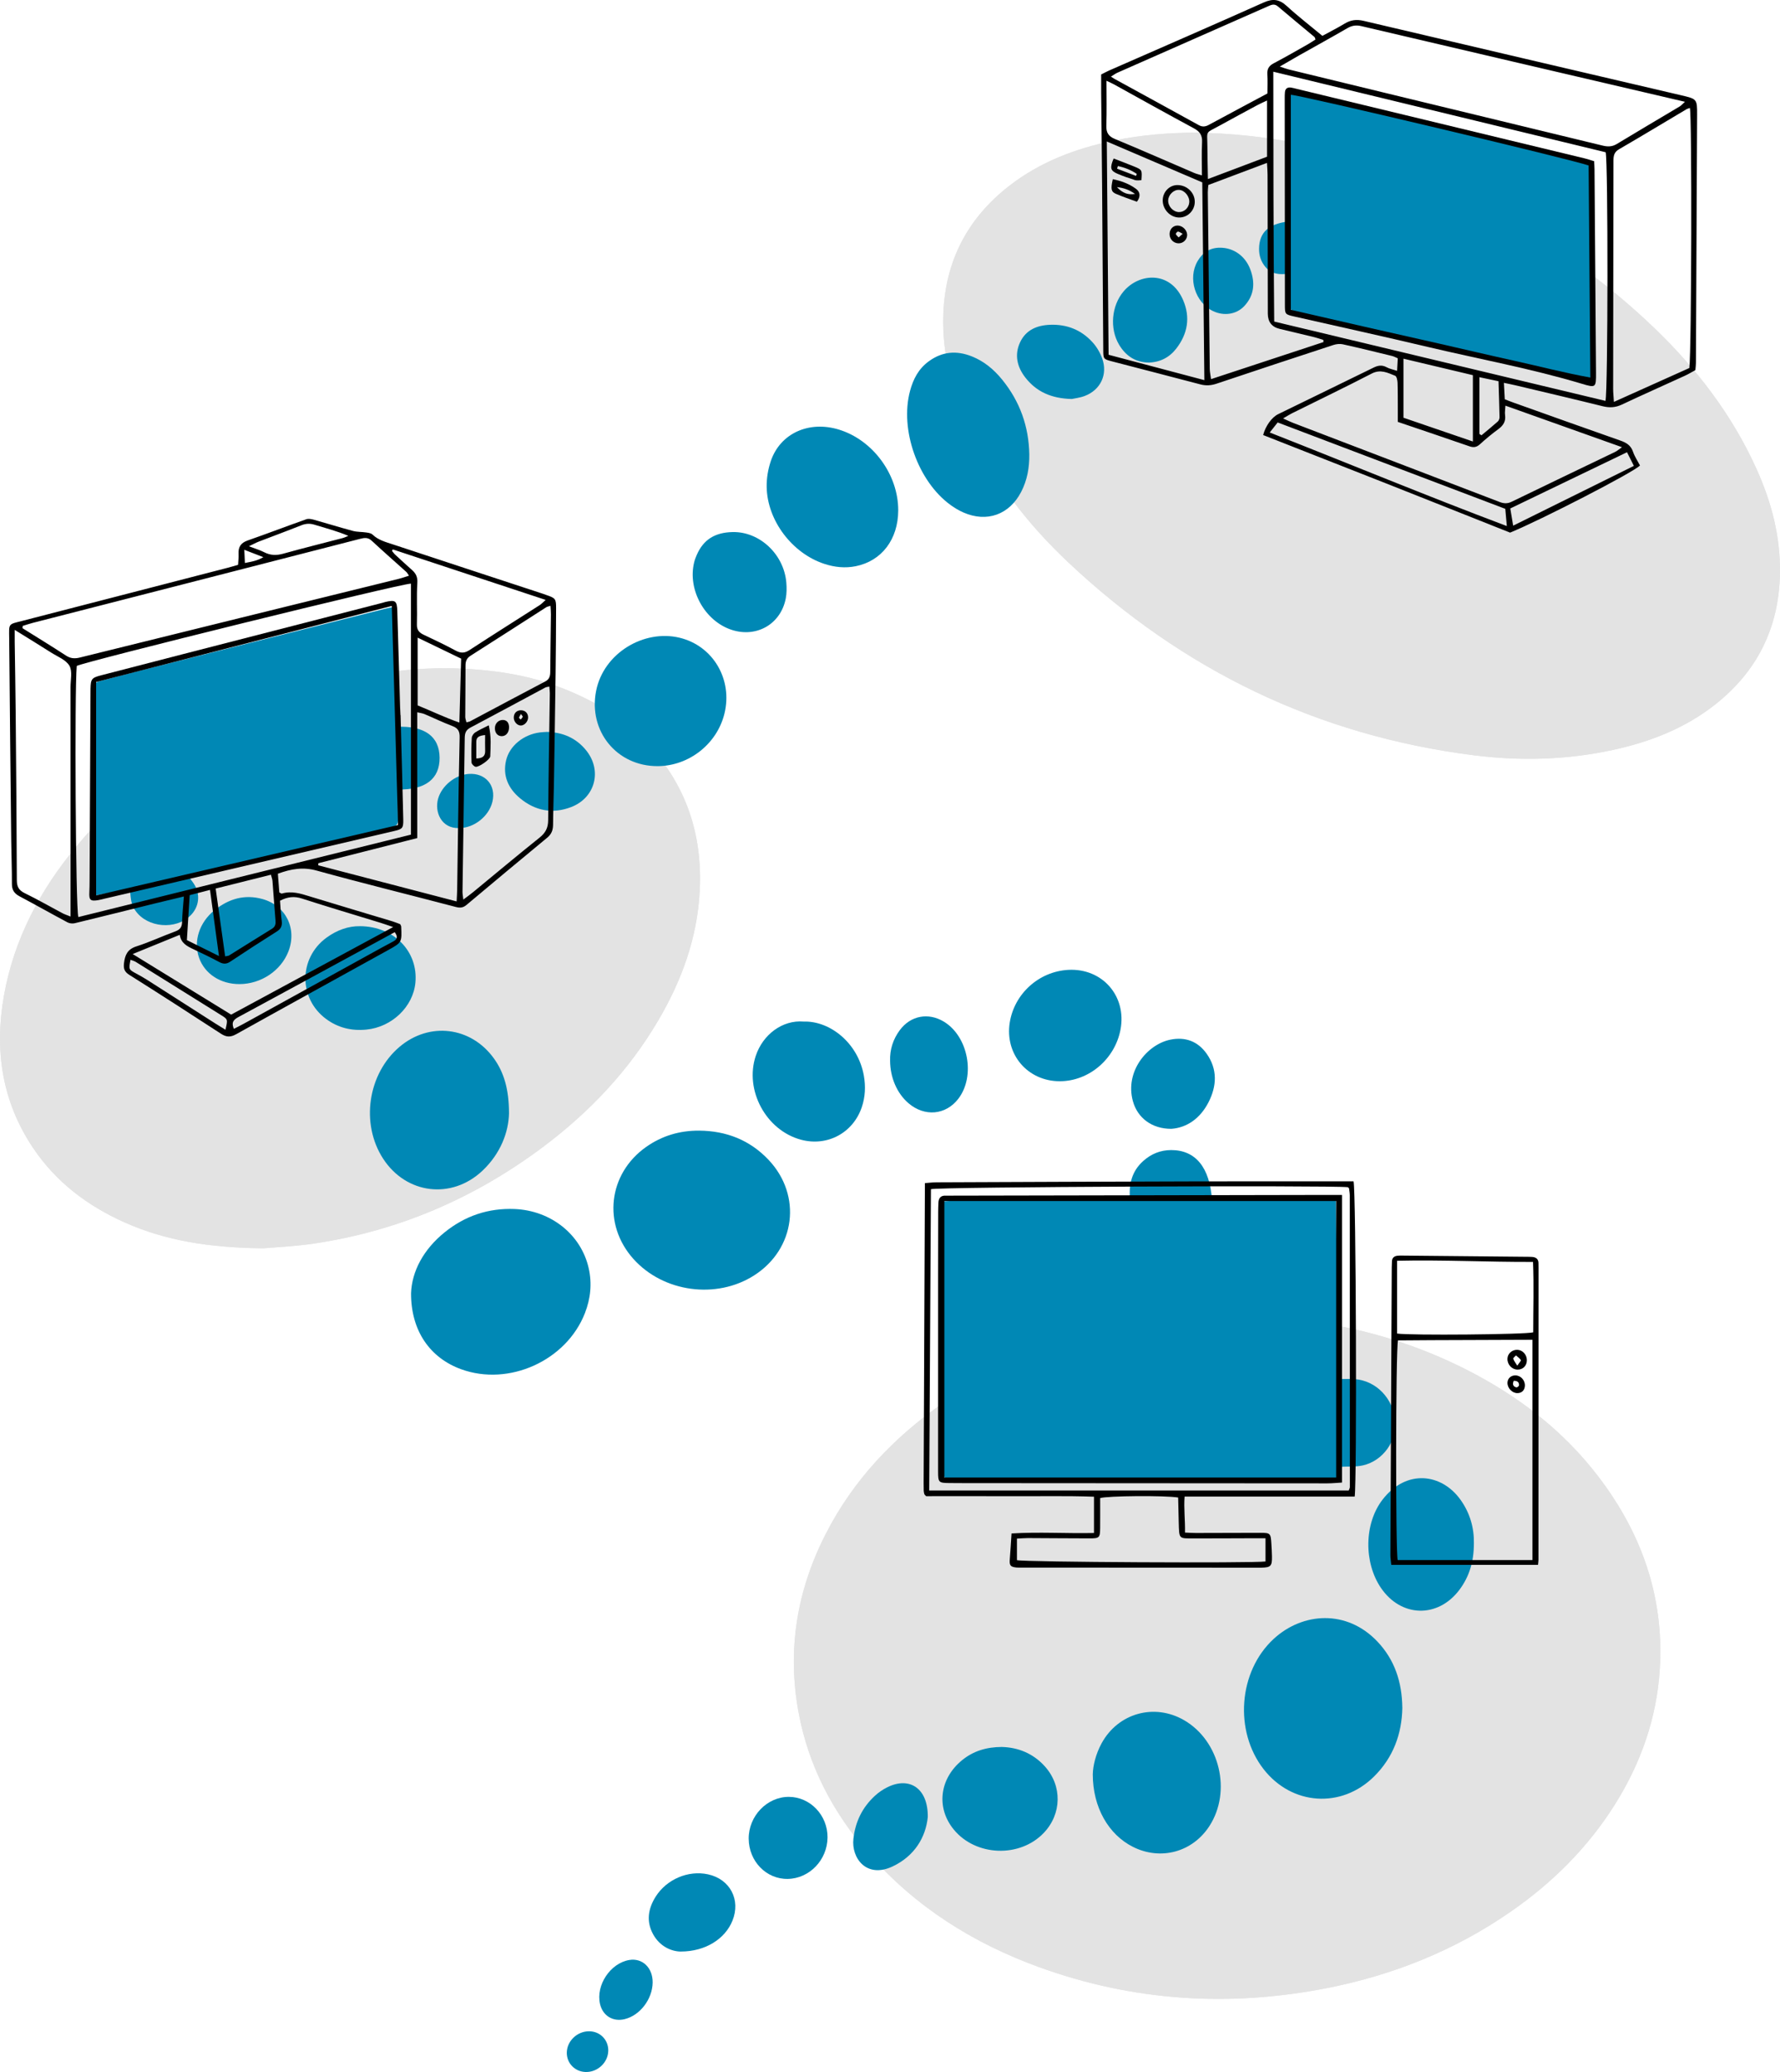 <?xml version="1.0" encoding="UTF-8"?>
<svg xmlns="http://www.w3.org/2000/svg" viewBox="0 0 978.32 1138.37">
  <defs>
    <style>
      .cls-1 {
        fill: #E3E3E3;
      }
      .cls-2 {
        fill: #0088B5;
      }
      .cls-3 {
        fill: #00000;
      }
    </style>
  </defs>
  <g id="Layer_3_Image" data-name="Layer 3 Image">
    <path class="cls-1" d="m678.22,722.91c-17.33-.11-34.51,1.46-51.55,4.46-39.18,6.88-75.61,20.73-108.39,43.53-27.14,18.88-49.35,42.31-64.49,71.95-15.8,30.94-21.22,63.56-14.9,97.87,5.44,29.54,18.93,55.18,38.57,77.65,25.48,29.15,57.22,49.13,93.33,62.28,51.64,18.81,104.57,22.2,158.38,11.66,36.44-7.14,70.33-20.7,100.98-41.91,22.98-15.91,42.49-35.24,57.42-58.99,14.28-22.72,22.98-47.38,24.67-74.23,2.2-34.99-7.21-66.91-26.6-95.94-18.02-26.99-41.78-47.74-69.98-63.56-42.69-23.95-88.78-34.45-137.44-34.77Zm-21.47-650.04c-14.34.1-29.54,1.24-44.55,4.35-20.88,4.33-40.5,11.68-57.51,24.9-23.05,17.92-35.26,41.5-36.24,70.76-.72,21.55,4.75,41.76,13.65,61.15,13.23,28.82,32.26,53.54,55.22,75.11,62.83,59.04,136.87,94.94,222.59,105.8,25.54,3.24,51.16,2.6,76.48-2.89,20.48-4.44,39.69-11.87,56.3-24.98,23.11-18.24,35-42.15,35.6-71.63.42-20.4-4.64-39.61-12.98-58.02-13.46-29.71-32.98-55.1-56.43-77.54-40.94-39.19-88.65-67.38-141.86-86.42-35.33-12.64-71.68-20.04-110.27-20.59ZM144.71,685.83c6.16-.55,16.9-1,27.49-2.55,46.62-6.84,88.61-24.95,126.26-53.13,25.58-19.15,47.22-42,63.45-69.69,12.86-21.93,21.36-45.32,22.69-70.94,1.59-30.66-7.25-57.74-28.27-80.48-14.39-15.57-32.32-25.67-52.02-32.7-11.83-4.22-24.15-6.63-36.66-7.95-24.63-2.62-49.04-1.06-73.12,4.48-60.51,13.92-111.7,43.63-151.83,91.34-20.43,24.29-35.09,51.69-40.6,83.32-5.16,29.61-.99,57.6,15.96,82.96,12.58,18.83,29.94,31.97,50.46,41.12,22.8,10.16,46.9,13.89,76.22,14.23Z"/>
    <path class="cls-1" d="m678.22,722.91c48.66.32,94.75,10.82,137.44,34.77,28.2,15.82,51.95,36.57,69.98,63.56,19.39,29.03,28.8,60.95,26.6,95.94-1.69,26.85-10.39,51.51-24.67,74.23-14.93,23.75-34.43,43.08-57.42,58.99-30.64,21.21-64.53,34.77-100.98,41.91-53.81,10.54-106.74,7.15-158.38-11.66-36.11-13.16-67.86-33.13-93.33-62.28-19.64-22.48-33.13-48.12-38.57-77.65-6.32-34.31-.9-66.93,14.9-97.87,15.14-29.64,37.35-53.07,64.49-71.95,32.77-22.8,69.2-36.65,108.39-43.53,17.04-2.99,34.22-4.56,51.55-4.46Z"/>
    <path class="cls-1" d="m656.75,72.87c38.59.55,74.94,7.95,110.27,20.59,53.21,19.05,100.92,47.24,141.86,86.42,23.45,22.44,42.97,47.83,56.43,77.54,8.34,18.41,13.4,37.62,12.98,58.02-.6,29.48-12.49,53.39-35.6,71.63-16.61,13.11-35.82,20.54-56.3,24.98-25.32,5.49-50.93,6.12-76.48,2.89-85.72-10.86-159.77-46.76-222.59-105.8-22.96-21.57-41.99-46.29-55.22-75.11-8.9-19.39-14.37-39.6-13.65-61.15.98-29.26,13.19-52.84,36.24-70.76,17.01-13.22,36.63-20.58,57.51-24.9,15.01-3.11,30.21-4.25,44.55-4.35Z"/>
    <path class="cls-1" d="m144.71,685.83c-29.32-.34-53.42-4.06-76.22-14.23-20.52-9.15-37.88-22.29-50.46-41.12-16.95-25.37-21.12-53.36-15.96-82.96,5.51-31.63,20.17-59.03,40.6-83.32,40.13-47.71,91.32-77.42,151.83-91.34,24.08-5.54,48.49-7.1,73.12-4.48,12.51,1.33,24.84,3.73,36.66,7.95,19.71,7.03,37.63,17.14,52.02,32.7,21.02,22.74,29.86,49.81,28.27,80.48-1.33,25.62-9.83,49.01-22.69,70.94-16.23,27.69-37.87,50.54-63.45,69.69-37.65,28.18-79.63,46.29-126.26,53.13-10.58,1.55-21.33,2-27.49,2.55Z"/>
  </g>
  <g id="Layer_4_Image" data-name="Layer 4 Image">
    <path class="cls-2" d="m621.11,659.24c-.85-8.66.99-15.77,7.21-21.36,4.41-3.96,9.54-6.02,15.37-6.02,13.37-.02,21.22,9.44,22.45,27.49,5.44.06,10.98.16,16.52.19,5.82.04,11.63.02,17.45.02,5.63,0,11.27.02,16.9.02,5.58,0,11.16,0,17.25,0,.4,32.66.81,65.24,1.22,98.1,3.37,0,6.23-.16,9.06.03,11.78.8,21.25,10.61,22.32,23,.95,10.96-6.69,21.82-17.7,24.37-3.97.92-8.23.56-13.08.83.13,1.91.27,4.09.46,6.97-1.87.13-3.94.4-6.02.39-22.36-.04-44.71-.09-67.07-.2-47.44-.24-94.88-.52-142.32-.8-.53,0-1.05-.16-1.59-.25-2.17-2.2-1.98-4.96-1.96-7.67.16-28.17.32-56.35.5-84.52.11-17.63.24-35.26.39-52.89.02-2.14.22-4.28.37-6.93,2.64-.17,4.92-.43,7.21-.44,29.45-.03,58.89-.03,88.34-.05,2.11,0,4.22-.17,6.71-.28Z"/>
    <path class="cls-2" d="m216.62,333.39c.4,22.58.79,44.26,1.18,65.95,15.55-.77,23.71,5.22,23.81,16.94.1,11.61-7.79,17.79-22.91,17.48,0,3.92.02,7.85,0,11.77-.04,7.84,1.54,7.96-7.7,10.1-34.14,7.93-68.28,15.85-102.42,23.78-1.72.4-3.41.91-5.53,1.48,1.43,1.9,2.61,3.26,3.57,4.77,3.69,5.76,2.86,12.66-2.02,17.42-8.09,7.91-23.44,6.61-30.02-2.55-2.16-3.01-2.76-5.31-3.12-12.34-6.37,1.27-12.67,2.53-19.65,3.93-.22-2.56-.53-4.47-.53-6.39,0-34.35.03-68.7.06-103.04,0-.73,0-1.45.03-2.18.15-5.19.17-5.43,5.17-6.77,10.17-2.72,20.39-5.28,30.6-7.86,41.38-10.46,82.75-20.9,124.14-31.33,1.71-.43,3.46-.76,5.35-1.16Z"/>
    <path class="cls-2" d="m874.17,208.9c-4.53-.92-8.09-1.56-11.61-2.37-48.84-11.23-97.68-22.48-146.51-33.74-1.06-.24-2.13-.48-3.16-.83-3.49-1.18-4.45-2.56-4.47-6.41-.02-4.86,0-9.71,0-15.25-5.24.82-9.63.24-12.89-3.59-2.47-2.9-3.56-6.26-3.52-10.05.09-8.92,5.13-13.71,16.36-15.01V52.23c.73-.65.85-.79.99-.87.15-.09.34-.18.51-.18.9.04,1.83-.02,2.69.18,53.39,12.52,106.77,25.05,160.15,37.61.68.16,1.31.56,1.71.74-.19,3.2-.56,6.16-.52,9.12.42,33.98.92,67.95,1.31,101.93.03,2.44-.6,4.9-1.03,8.13Z"/>
    <path class="cls-2" d="m225.93,710.49c.41-11.94,6.79-24.05,18.48-33.47,11.21-9.03,23.98-13.35,38.41-12.78,19.96.8,36.6,14.01,40.75,32.58,1.88,8.39,1.03,16.62-2.08,24.61-10.17,26.11-41.71,40.4-68.03,30.84-17.03-6.18-27.62-21.03-27.53-41.79Z"/>
    <path class="cls-2" d="m770.75,938.28c-.26,14.24-4.95,27.27-15.57,37.77-17.96,17.75-45.17,15.86-60.69-4.06-16.25-20.88-13.9-53.64,5.54-71.56,15.91-14.66,40.24-16.34,57.1,1.54,9.43,10,13.45,22.17,13.61,36.31Z"/>
    <path class="cls-2" d="m384.31,621.18c14.89.13,27.78,5.15,38.09,16.03,18.54,19.58,14.79,49.03-7.95,63.53-20.75,13.23-49.85,9.26-66.29-9.04-17.07-19.01-13.96-46.77,6.92-61.53,8.74-6.18,18.53-9.06,29.23-8.99Z"/>
    <path class="cls-2" d="m279.75,611.82c-.24,10.18-4.64,21.99-14.57,31.36-16.96,16.01-41.93,12.94-54.62-6.6-12.47-19.21-8.43-46.66,9.05-61.45,16.37-13.85,39.14-11.1,51.74,6.24,5.53,7.61,8.43,16.96,8.4,30.45Z"/>
    <path class="cls-2" d="m565.72,249.7c.08,7.2-1.13,14.11-4.47,20.55-6.49,12.52-18.83,16.96-31.73,11.32-2.47-1.08-4.85-2.51-7.04-4.09-17.94-12.95-28.06-41.39-22.3-62.74,1.73-6.4,4.6-12.07,10.25-16.2,7.49-5.48,15.33-6.05,23.67-2.75,6.75,2.67,12.16,7.21,16.69,12.77,9.74,11.97,14.67,25.71,14.93,41.13Z"/>
    <path class="cls-2" d="m493.68,280.46c-.06,15.85-9.06,27.75-23.35,30.62-5.81,1.17-11.56.58-17.2-1.26-17.64-5.74-31.41-23.71-31.75-42.23-.09-4.8.75-9.85,2.31-14.39,5.22-15.18,20.95-22.21,37.39-17.18,18.71,5.73,32.67,24.75,32.6,44.43Z"/>
    <path class="cls-2" d="m600.62,974.74c.07-4.41,1.55-10.9,4.82-16.92,9.06-16.64,29.03-22.22,45.41-12.7,19.58,11.38,26.19,39.08,13.87,58.12-9.29,14.35-26.79,19.11-42.06,11.43-13.3-6.69-22.06-21.58-22.05-39.92Z"/>
    <path class="cls-2" d="m361.5,420.92c-22.49.11-38.24-19.24-33.86-41.36,4.11-20.75,26.24-33.9,45.86-29.19,18.41,4.43,29.3,22.89,24.66,41.73-4.1,16.65-19.47,28.74-36.65,28.82Z"/>
    <path class="cls-2" d="m810.07,848.1c.01,9.65-2.45,18.05-7.99,25.41-11.8,15.64-31.97,15.14-43.03-1.02-9.52-13.9-9.41-35.42.89-48.67,13.09-16.84,32.4-14.34,42.79.17,5.25,7.33,7.53,15.6,7.35,24.11Z"/>
    <path class="cls-2" d="m441.63,561.27c14.41-.53,30.03,11.68,33.18,29.82,1.01,5.81.75,11.57-1.15,17.19-4.79,14.18-18.98,21.77-33.43,17.89-19.21-5.15-31.13-27.21-24.86-46.05,3.95-11.86,14.76-19.82,26.27-18.86Z"/>
    <path class="cls-2" d="m582.54,594.04c-17.68.05-30.34-14.74-27.57-32.21,2.52-15.92,16.08-28.12,32.21-28.98,18.69-1,32.16,14.43,28.67,32.83-3.08,16.19-17.31,28.32-33.31,28.36Z"/>
    <path class="cls-2" d="m550.7,959.8c8.85.25,17.1,3.49,23.55,10.64,9.64,10.7,9.36,26.12-.56,36.55-13.14,13.83-37.35,12.94-49.47-1.81-9.8-11.93-7.91-27.96,4.57-38.13,6.16-5.02,13.33-7.23,21.92-7.26Z"/>
    <path class="cls-2" d="m197.82,508.85c18.83.08,32.1,14.02,30.49,31.04-1.26,13.24-12.88,24.39-26.93,25.78-8.08.8-15.54-.96-22.11-5.81-15.31-11.3-15.17-33.5.2-44.71,5.77-4.21,12.14-6.41,18.35-6.29Z"/>
    <path class="cls-2" d="m402.62,292.32c14.87-.34,28.27,12.19,29.56,27.8.24,2.87.23,5.86-.31,8.67-2.74,14.11-16.03,21.74-29.76,17.25-14.73-4.82-24.29-22-20.6-37.07.34-1.4.86-2.78,1.44-4.1,3.66-8.37,9.89-12.32,19.67-12.55Z"/>
    <path class="cls-2" d="m131.64,540.67c-10.44.03-19.05-5.56-22.21-14.41-3.26-9.13.16-19.52,8.43-26.16,7.86-6.31,16.58-8.9,26.43-6.15,12.88,3.59,19.08,16.34,14.22,28.8-4.12,10.59-15.06,17.89-26.87,17.92Z"/>
    <path class="cls-2" d="m489.21,582.82c-.2-6.23,1.66-11.87,5.32-16.83,5.92-8.02,15.68-9.84,24.21-4.7,13.45,8.1,17.55,29.95,7.95,42.41-6.91,8.97-18.54,9.99-27.39,2.4-6.29-5.39-10.05-14.07-10.09-23.29Z"/>
    <path class="cls-2" d="m643.76,620.19c-10.74.01-18.57-6.03-21.1-15.2-4.5-16.3,7.83-31.14,20.5-33.77,8.3-1.72,15.2.89,20.03,7.69,6.06,8.54,5.62,17.77.99,26.76-4.55,8.84-11.87,13.91-20.42,14.52Z"/>
    <path class="cls-2" d="m300.45,402.11c8.71.15,16.04,3.25,21.56,9.96,9.1,11.05,5.26,26.2-8.07,31.33-10.15,3.91-19.72,2.11-28.06-4.79-6.46-5.34-9.69-12.34-7.74-20.78,1.88-8.13,9.68-14.3,18.58-15.43,1.26-.16,2.53-.2,3.73-.28Z"/>
    <path class="cls-2" d="m374.1,1072.2c-4.91-.07-11.34-2.61-15.13-9.49-3.87-7.03-2.78-14.05,1.38-20.65,6.05-9.6,17.92-14.62,28.73-12.3,12.14,2.61,18.15,13.96,13.49,25.48-4.01,9.92-14.71,16.95-28.47,16.95Z"/>
    <path class="cls-2" d="m411.49,1010.25c-.08-12.47,10.01-23.03,22.02-23.04,11.77,0,21.42,10.09,21.31,22.32-.11,12.33-9.9,22.54-21.82,22.76-11.8.22-21.42-9.65-21.5-22.04Z"/>
    <path class="cls-2" d="m589.02,219.21c-11.23-.28-19.42-4.01-25.48-11.79-4.54-5.82-6.09-12.5-2.87-19.38,3.17-6.77,9.28-9.33,16.48-9.6,9.25-.35,17.17,2.81,23.35,9.63,2.25,2.48,4.1,5.6,5.25,8.76,3.23,8.86-.84,17.44-9.63,20.74-2.67,1-5.6,1.31-7.11,1.65Z"/>
    <path class="cls-2" d="m631.31,199.2c-7.28-.12-12.65-3.71-16.31-9.93-5.2-8.85-4.11-21.28,2.52-29.15,8.58-10.19,25.74-11.52,32.74,4.75,4.08,9.48,2.52,18.56-3.78,26.67-3.74,4.81-8.8,7.48-15.17,7.67Z"/>
    <path class="cls-2" d="m509.93,998.33c-1.15,11.04-7.21,21.39-19.35,27.11-14.38,6.78-22.73-4.62-21.53-15.19,1.09-9.55,4.96-17.33,11.89-23.69,1.98-1.82,4.29-3.39,6.69-4.59,12.2-6.11,22.5.47,22.3,16.37Z"/>
    <path class="cls-2" d="m670.63,136.09c7.33.02,13.78,4.49,16.56,11.92,2.74,7.31,2.22,14.31-3.39,20.23-4.32,4.55-11.17,5.5-17.08,2.68-9.82-4.68-14.01-18.07-8.5-27.46,2.75-4.7,6.79-7.43,12.42-7.37Z"/>
    <path class="cls-2" d="m358.71,1089.22c-.11,9.13-6.98,18.1-15.41,20.12-6.47,1.55-12.03-1.88-13.52-8.35-2.37-10.3,5.65-22.37,16.04-24.15,7.25-1.24,12.99,4.28,12.89,12.38Z"/>
    <path class="cls-2" d="m252.32,454.96c-9.8.31-13.59-8.92-11.53-16.16,2.03-7.12,9.35-13.04,16.76-13.59,9.25-.69,15.23,6.29,13.09,15.28-1.91,8-10.1,14.48-18.31,14.47Z"/>
    <path class="cls-2" d="m334.31,1126.76c-.13,6.46-5.95,11.85-12.53,11.61-5.8-.21-10.25-4.77-10.26-10.49-.01-6.44,5.68-11.93,12.31-11.88,6.04.05,10.61,4.74,10.49,10.76Z"/>
  </g>
  <g id="Layer_2_Image" data-name="Layer 2 Image">
    <path class="cls-3" d="m605.19,40.94c1.96-.98,3.21-1.68,4.53-2.26,28.28-12.41,56.63-24.69,84.81-37.31,5.08-2.27,8.64-1.79,12.68,1.92,6.15,5.64,12.78,10.75,19.6,16.41,4.11-2.24,8.3-4.34,12.29-6.76,3.32-2.01,6.51-2.39,10.35-1.49,58.17,13.71,116.37,27.28,174.56,40.9,8.69,2.03,8.78,2.08,8.75,10.68-.18,45.45-.42,90.89-.65,136.34,0,1.26-.19,2.51-.31,3.98-1.92,1.04-3.77,2.18-5.74,3.08-11.56,5.3-23.19,10.45-34.7,15.87-3.52,1.66-6.8,1.8-10.52.88-15.87-3.93-31.79-7.66-47.69-11.44-1.91-.46-3.85-.82-6.58-1.41.18,3.26.32,5.89.49,9.04,1.67.64,3.3,1.3,4.96,1.89,19.51,6.95,39,13.94,58.55,20.79,3.27,1.14,5.75,2.59,6.95,6.11.92,2.7,2.58,5.15,3.85,7.58-3.7,3.85-54.53,29.98-71.4,36.89-22.82-9.06-45.4-18.06-68.01-26.99-22.59-8.92-45.2-17.77-67.71-26.62,1.29-4.97,4.75-9.77,8.26-11.48,17.46-8.54,34.97-17,52.42-25.57,2.47-1.22,4.66-1.58,7.18-.2,1.53.84,3.34,1.17,5.76,1.97.13-2.57.24-4.63.36-6.9-1.2-.5-2.13-1.03-3.13-1.27-9-2.19-18-4.41-27.04-6.41-1.64-.36-3.6-.15-5.22.38-21.41,7-42.8,14.07-64.15,21.24-3.04,1.02-5.87,1.22-8.99.39-16.15-4.28-32.35-8.4-48.51-12.63-4.76-1.25-4.78-1.33-4.82-6.26-.22-30.36-.4-60.72-.64-91.07-.13-16.72-.35-33.45-.51-50.17-.03-3.26,0-6.52,0-10.09Zm98.21-4.36c2.48.81,3.62,1.26,4.81,1.55,17.11,4.18,34.22,8.34,51.34,12.48,40.41,9.79,80.82,19.55,121.23,29.37,2.77.67,5.19.73,7.79-.84,11.49-6.97,23.09-13.77,34.63-20.66.81-.49,1.45-1.27,2.87-2.55-3.86-.91-6.81-1.6-9.76-2.29-56.05-13.08-112.1-26.13-168.13-39.3-2.91-.68-5.17-.29-7.69,1.17-8.8,5.1-17.72,10-26.58,14.99-3.14,1.77-6.24,3.6-10.51,6.07Zm183.62,184.23c14.4-6.47,28.05-12.59,41.47-18.62,1.22-9.58,1.48-139.09.29-142.87-.66.25-1.37.41-1.96.76-12.33,7.32-24.6,14.75-37,21.94-2.72,1.58-3.04,3.66-3.04,6.33-.04,41.76-.13,83.52-.17,125.28,0,2.11.24,4.22.42,7.18Zm-278.7-143.08c.33,39.84.65,78.41.98,117.18,17.72,4.69,34.79,9.22,52.64,13.94-.39-36.79-.77-72.67-1.15-108.65-17.46-7.48-34.41-14.74-52.47-22.47Zm159.94,154.06c0-2.34,0-4.32,0-6.3-.03-5.08.03-10.17-.15-15.25-.05-1.32-.47-3.46-1.3-3.79-4.1-1.63-8.01-3.74-12.88-1.22-14.5,7.51-29.24,14.58-43.87,21.85-1.38.69-2.68,1.55-4.84,2.81,2.38,1.07,3.93,1.86,5.54,2.47,37.8,14.47,75.61,28.9,113.39,43.41,2.35.9,4.31,1.04,6.68-.11,18.94-9.2,37.95-18.26,56.92-27.4,1.04-.5,1.93-1.32,3.72-2.57-21.79-7.76-42.69-15.21-64.06-22.82-.11,2.23-.42,3.69-.21,5.07.52,3.5-.93,5.8-3.68,7.82-3.51,2.58-6.89,5.36-10.1,8.3-1.88,1.72-3.55,1.93-5.89,1.11-12.84-4.46-25.73-8.78-39.27-13.38Zm114.13-11.53c1.4-4.83,1.48-131.75.11-136.61-60.45-14.64-121.07-29.33-182.66-44.25.01,46.29.06,91.61.49,137.27,60.88,14.57,121.24,29.02,182.07,43.58Zm-218.27-118.62c-.11,1.47-.3,2.72-.29,3.97.33,32.35.68,64.69,1.07,97.04.02,1.72.42,3.43.71,5.65,21.06-6.94,41.44-13.66,61.82-20.37-.04-.39-.07-.78-.11-1.17-1.64-.51-3.27-1.1-4.94-1.51-6.35-1.56-12.71-3.06-19.07-4.57q-6.46-1.54-6.5-8.36c0-.73,0-1.45,0-2.18-.04-24.72-.08-49.43-.14-74.15,0-1.91-.18-3.81-.32-6.49-11.24,4.23-21.7,8.17-32.24,12.14Zm32.49-50.28c0-3.72.17-7.17-.05-10.59-.19-2.94.92-4.65,3.52-6.01,6.27-3.29,12.41-6.84,18.57-10.32,1.53-.86,2.97-1.86,4.39-2.75-.33-.77-.37-1.19-.61-1.39-6.69-5.59-13.44-11.11-20.07-16.77-1.97-1.68-3.61-.88-5.48-.06-27.58,12.17-55.16,24.31-82.74,36.48-1.04.46-1.97,1.18-3.55,2.14.99.64,1.42.96,1.89,1.22,15.45,8.46,30.92,16.89,46.34,25.41,2.02,1.12,3.65.93,5.58-.12,10.54-5.71,21.12-11.32,32.2-17.25Zm-88.46-6.98c0,8.73.18,16.7-.08,24.65-.12,3.81,1.11,5.84,4.73,7.34,14.58,6.04,29.03,12.41,43.54,18.64,1.12.48,2.34.76,4.26,1.36,0-6.42-.23-12.35.08-18.26.2-3.81-1.22-5.85-4.53-7.63-14.71-7.9-29.27-16.07-43.9-24.13-1.08-.6-2.23-1.08-4.1-1.97Zm201.37,198.18v-36.44c-12.82-3.05-25.4-6.03-38.14-9.06v32.44c12.79,4.38,25.22,8.63,38.14,13.06Zm17.81,37c-41.79-15.85-83.33-31.61-125.1-47.46-1.39,1.75-2.59,3.27-4.36,5.52,43.56,17.1,86.2,34.8,130.31,51.41-.33-3.74-.58-6.54-.85-9.47Zm-130.94-224.34c-2.1.99-3.7,1.67-5.23,2.49-6.86,3.69-13.72,7.37-20.54,11.14-8.61,4.76-7.04,2.39-7.01,11.87.02,5.56.17,11.11.28,17.65,11.39-4.3,21.95-8.29,32.5-12.27v-30.9Zm133.69,224.13c.55,3.32,1.01,6.08,1.58,9.45,22.47-11.12,44.23-21.89,66.35-32.84-1.35-2.67-2.46-4.88-3.78-7.5-21.45,10.33-42.51,20.47-64.15,30.89Zm-16.98-40.95c.38.25.76.51,1.14.76,3-2.51,6.05-4.97,8.97-7.58.59-.52.98-1.6.96-2.41-.12-6.49-.35-12.98-.56-19.72-3.78-.8-7.01-1.48-10.51-2.22v31.16Z"/>
    <path class="cls-3" d="m152.72,480.05c.29,3.74.55,7.12.79,10.26.77.36,1.15.71,1.4.63,5.34-1.6,10.31,0,15.36,1.56,15.11,4.64,30.26,9.12,45.39,13.68,1.54.47,3.03,1.11,4.31,1.58.28.65.53.97.54,1.3.38,8.67.41,8.73-7.2,12.94-27.83,15.4-55.71,30.7-83.48,46.19-3.14,1.75-5.41,1.69-8.41-.27-16.74-10.93-33.56-21.73-50.47-32.4-2.64-1.67-3.13-3.5-2.8-6.31.52-4.45,1.86-7.67,6.77-9.24,7.25-2.32,14.19-5.6,21.36-8.22,2.62-.96,3.72-2.32,3.79-5.1.12-4.48.61-8.95.99-14.12-5.9,1.42-10.99,2.61-16.06,3.87-14.63,3.61-29.25,7.28-43.9,10.82-1.24.3-2.88.13-3.99-.46-8.82-4.7-17.52-9.63-26.35-14.31-2.88-1.53-4.23-3.46-4.21-6.81.04-7.81-.3-15.63-.38-23.45-.4-37.08-.79-74.16-1.11-111.25-.08-8.79-.79-7.76,7.84-9.99,37.46-9.68,74.92-19.36,112.37-29.04,1.74-.45,3.46-.98,5.58-1.59.1-2.08.37-4.05.26-5.99-.2-3.78,1.24-6.07,4.97-7.37,10.8-3.78,21.49-7.86,32.27-11.68,1.2-.43,2.82-.1,4.13.26,7.17,2,14.28,4.23,21.47,6.15,2.36.63,4.92.49,7.37.86,1.18.18,2.63.38,3.42,1.14,3.16,3.06,7.24,4.09,11.16,5.39,27.42,9.07,54.87,18.06,82.31,27.08.69.23,1.37.49,2.05.73,5.07,1.76,5.4,2.07,5.38,7.36-.03,12-.12,24-.27,35.99-.27,20.54-.6,41.08-.94,61.62-.12,7.09-.42,14.17-.46,21.26-.02,2.93-.84,5.16-3.18,7.09-14.86,12.26-29.66,24.61-44.42,36.99-1.88,1.58-3.56,1.7-5.94,1.07-25.47-6.7-51.06-12.97-76.45-19.98-7.38-2.04-13.87-.96-21.26,1.74ZM12.49,343.88c-.04.42-.09.83-.13,1.25,7.98,5,16.02,9.9,23.9,15.04,2.52,1.64,4.76,1.8,7.64,1.09,58.48-14.49,116.99-28.87,175.49-43.3,1.69-.42,3.33-1.03,5.39-1.68-.69-.99-.99-1.63-1.48-2.07-6.34-5.72-12.78-11.33-19.02-17.14-2.1-1.95-4.03-1.62-6.45-1-59.93,15.42-119.87,30.76-179.81,46.14-1.87.48-3.69,1.11-5.54,1.67Zm213.37-23.23c-5.52-.07-179.91,43-183.68,45.22-1.25,13.98-.62,133.66.88,137.97,60.9-15.09,121.85-30.18,182.8-45.28v-137.91Zm-217.78,25.4c0,3.07-.02,4.83,0,6.59.18,13.09.42,26.17.54,39.26.27,30.54.53,61.08.63,91.63.01,3.57,1.04,5.57,4.32,7.17,7.02,3.42,13.8,7.33,20.7,11,1.21.64,2.55,1.06,4.51,1.86,0-2.82,0-4.96,0-7.11,0-39.63,0-79.27-.02-118.9,0-3.99,1.14-8.73-.6-11.77-1.86-3.24-6.46-4.97-9.97-7.2-6.26-3.99-12.6-7.85-20.11-12.52Zm293.82,31.15c-1.13.26-1.69.27-2.13.5-13.76,7.36-27.49,14.8-41.29,22.09-2.52,1.33-3.03,3.16-3.06,5.72-.37,28.14-.82,56.28-1.22,84.42-.02,1.17.24,2.34.45,4.31,2.16-1.63,3.74-2.74,5.23-3.97,12.2-10.03,24.3-20.19,36.65-30.05,3.29-2.63,4.72-5.36,4.75-9.59.16-23.24.6-46.48.92-69.72.01-1.06-.16-2.13-.29-3.72Zm-147.99,117.65c.28,3.57.41,7.34.92,11.06.36,2.68-.36,4.4-2.7,5.87-8.61,5.42-17.15,10.96-25.62,16.59-2.12,1.41-3.85,1.33-6.02.17-4.64-2.48-9.4-4.76-14.16-7.02-3.45-1.64-6.84-3.26-7.53-7.92-8.63,3.52-16.73,6.82-25.88,10.56,18.8,11.56,36.52,22.46,54.12,33.28,29.59-15.98,58.71-31.72,89.05-48.11-3.23-1.09-5.07-1.75-6.93-2.33-14.41-4.43-28.86-8.7-43.2-13.33-4.14-1.34-7.75-1.04-12.05,1.18Zm21.05-20.58c-.01.38-.02.76-.04,1.15,25.17,6.56,50.33,13.12,76.05,19.83.13-2.75.27-4.72.3-6.68.18-12.17.32-24.35.52-36.52.25-15.62.46-31.25.84-46.87.08-3.12-.7-5.03-3.84-6.22-5.26-1.99-10.34-4.46-15.52-6.65-1.07-.45-2.27-.57-3.93-.96v69.1c-18.28,4.64-36.33,9.23-54.39,13.81Zm40.9-172.42c-.14.27-.28.54-.41.81.56.68,1.05,1.43,1.68,2.02,3.07,2.84,6.15,5.66,9.27,8.44,2.12,1.89,3.18,3.82,2.98,7.05-.48,7.6-.01,15.26-.24,22.88-.09,3.1,1.25,4.54,3.84,5.75,5.93,2.76,11.81,5.62,17.57,8.7,2.74,1.46,4.84,1.39,7.49-.34,12.78-8.34,25.71-16.45,38.56-24.68.99-.63,1.8-1.55,3.31-2.88-28.5-9.41-56.28-18.58-84.05-27.75Zm86.69,30.99c-1.25.4-1.81.46-2.23.73-13.89,8.89-27.74,17.85-41.67,26.68-2.13,1.35-2.8,2.99-2.8,5.38.02,9.43-.12,18.85-.14,28.28,0,.95.42,1.91.66,2.94.92-.24,1.48-.28,1.94-.52,13.77-7.3,27.5-14.68,41.31-21.9,2.38-1.24,2.79-2.97,2.81-5.3.08-10.51.25-21.03.37-31.54.02-1.42-.13-2.85-.23-4.76Zm-178.81,192.59c1.14-.24,1.73-.22,2.15-.48,7.87-4.88,15.69-9.83,23.58-14.67,1.87-1.15,2.12-2.6,1.95-4.59-.63-7.23-1.09-14.48-1.67-21.71-.08-1-.48-1.97-.84-3.4-10.3,2.58-20.21,5.06-30.38,7.6,1.8,12.86,3.49,24.97,5.21,37.25Zm105.8-175.11v37.23c7.61,3.09,14.82,6.6,22.93,9.43.34-12.24.66-23.6.97-35.12-7.96-3.84-15.56-7.51-23.91-11.54Zm-92.73-50.2c3.56,1.37,6.11,2.11,8.43,3.3,3.43,1.76,6.71,1.82,10.42.78,10.81-3.02,21.7-5.7,32.56-8.55,1.11-.29,2.16-.82,3.24-1.24-6.23-2.64-12.47-4.24-18.62-6.13-2.59-.8-4.85-.64-7.34.36-7.73,3.08-15.55,5.95-23.32,8.94-1.45.56-2.81,1.32-5.36,2.53Zm-16.47,225.13c-1.72-12.71-3.27-24.13-4.92-36.32-4.11,1.06-7.66,1.97-11.16,2.87-.54,8.62-1.04,16.56-1.55,24.7,5.72,2.84,11.15,5.53,17.64,8.75Zm8.2,40.01c1.92-.99,3.81-1.93,5.65-2.94,25.13-13.85,50.25-27.71,75.38-41.56,2.23-1.23,4.48-2.41,6.72-3.61,2.38-1.28,2.22-2.86.65-5.01-3.86,2.1-7.51,4.09-11.16,6.08-24.73,13.43-49.46,26.89-74.22,40.27-2.62,1.41-4.8,2.72-3.01,6.78Zm-4.62.49c1.31-5.65,1.34-5.7-2.25-7.94-15.66-9.8-31.34-19.57-47.03-29.32-.86-.53-1.9-.78-2.91-1.18-1.02,5.35-1,5.33,3.04,7.52,2.07,1.12,4.13,2.27,6.11,3.53,12.53,7.98,25.03,16,37.54,24,1.64,1.05,3.3,2.04,5.5,3.4Zm10.35-263.68c.14,3.02.23,5.01.33,7.24,3.64-.74,6.54-1.1,10.14-3.2-3.82-1.47-6.61-2.55-10.47-4.04Z"/>
    <path class="cls-3" d="m744.56,822.23h-93.48c-.52,6.53.36,12.8.22,19.78,2.15.09,4.06.24,5.96.23,11.81-.02,23.63-.09,35.44-.09,5.48,0,5.72.27,6.06,5.86.15,2.36.29,4.72.33,7.08.09,5.33-.62,6.06-5.76,6.21-.73.02-1.45.01-2.18.01-43.25-.02-86.51-.04-129.76-.06-.91,0-1.82.05-2.72-.04-3.34-.34-3.93-1.17-3.67-4.51.36-4.51.62-9.03.96-14.2,15.03-.93,29.99.06,45.32-.26v-19.94c-15.4-.56-30.94-.19-46.48-.27-15.41-.08-30.82-.02-45.79-.02-.56-.56-.71-.67-.81-.82-.1-.14-.19-.31-.23-.48-.11-.53-.26-1.06-.28-1.6-.05-1.45-.06-2.91-.05-4.36.23-54.69.47-109.38.71-164.74,2.19-.16,4.28-.43,6.37-.44,46.89-.19,93.77-.39,140.66-.51,27.62-.07,55.25-.03,82.87-.04,1.95,0,3.91,0,5.68,0,1.39,4.57,1.91,164.92.62,173.21Zm-233.85-3.33h230.58c.29-.84.62-1.35.62-1.85,0-53.42,0-106.85-.04-160.27,0-1.25-.24-2.51-.39-3.76-.02-.16-.18-.32-.3-.45-.12-.13-.27-.22-.41-.32-10.23-1.08-225.03-.2-229.11,1.1-.31,54.85-.63,109.85-.95,165.55Zm48.22,38.26c3.77,1.08,129.66,1.74,136.62.72v-12.75c-2.28,0-4.23,0-6.18,0-10.91.03-21.81.1-32.72.09-8.91-.01-8.51.62-8.79-8.64-.14-4.65-.22-9.31-.32-13.83-7.37-1.2-39.01-.92-42.87.31,0,5.4.04,10.84-.01,16.28-.05,5.52-.34,5.87-5.9,5.86-11.27,0-22.54-.14-33.81-.17-1.92,0-3.84.19-6.02.3v11.82Z"/>
    <path class="cls-3" d="m845.31,859.76h-80.64c-.21-2.27-.49-3.83-.48-5.39.23-52.69.49-105.37.74-158.06,0-1.09.08-2.18.11-3.27.05-2,1.23-2.92,3.07-3.13.9-.1,1.81-.08,2.72-.07,22.71.21,45.42.43,68.13.65,1.09.01,2.18,0,3.27.09,2.09.19,3.36,1.23,3.34,3.48,0,.91.03,1.82.03,2.72,0,53.41-.01,106.83-.03,160.24,0,.72-.13,1.43-.25,2.73Zm-3.04-2.64v-121.03c-24.9.16-49.5.1-73.92.33-1.26,6.01-1.33,116.31-.16,120.7h74.08Zm-74.4-124.46c6.91,1.09,70.88.53,74.81-.67-.01-12.67.41-25.46-.11-38.69-25.17.1-49.76-1.19-74.7-.62v39.98Z"/>
    <path class="cls-3" d="m647.27,101.68c5.25.08,9.5,4.31,9.4,9.35-.1,4.82-4.09,8.65-8.84,8.47-4.79-.18-8.8-4.48-8.78-9.41.02-4.69,3.73-8.48,8.22-8.41Zm.68,14.84c2.89.08,5.47-2.34,5.7-5.35.25-3.22-2.55-6.66-5.57-6.85-2.93-.19-5.88,2.61-6.03,5.71-.15,3.27,2.69,6.4,5.9,6.5Z"/>
    <path class="cls-3" d="m612.07,87.08c4.04,1.57,7.77,2.95,11.44,4.47,4.25,1.76,4.22,1.81,3.83,7.45-1.15,0-2.42.28-3.49-.05-3.28-1.03-6.56-2.15-9.72-3.51-3.85-1.67-4.21-3.19-2.06-8.36Zm2.33,4.15c-.15.48-.3.97-.44,1.45,3.47,1.32,6.94,2.64,10.42,3.97.14-.37.28-.74.43-1.11-3.17-2.15-6.66-3.53-10.4-4.3Z"/>
    <path class="cls-3" d="m624.87,110.85c-3.86-1.44-7.78-2.73-11.55-4.36-2.66-1.15-2.9-2.68-1.7-8.04,4.6.93,8.95,2.52,12.71,5.27,2.24,1.64,2.78,4.12.54,7.12Zm-10.99-8.04c3.18,3.34,6.12,4.39,9.96,3.74-3.28-2.37-6.49-3.38-9.96-3.74Z"/>
    <path class="cls-3" d="m647.54,133.68c-2.87-.15-4.96-2.65-4.69-5.58.24-2.62,2.26-4.37,4.77-4.15,2.79.25,5.12,2.95,4.83,5.6-.27,2.45-2.43,4.26-4.91,4.13Zm2.47-5.23c-1.18-.6-1.87-1.19-2.58-1.22-.41-.01-1.31,1.08-1.19,1.35.29.72,1.02,1.26,1.57,1.87.59-.54,1.18-1.08,2.21-2.01Z"/>
    <path class="cls-3" d="m876.17,88.57c.09,1.86.19,3.11.2,4.37.29,37.27.57,74.53.83,111.8.06,8.25-.1,8.41-7.77,6.11-27.87-8.36-56.5-13.57-84.77-20.26-24.39-5.78-48.88-11.14-73.33-16.71-5.07-1.16-5.12-1.2-5.12-6.52-.05-37.81-.07-75.63-.1-113.44,0-1.09.01-2.18.11-3.27.19-2.06,1.45-2.82,3.39-2.53,1.07.16,2.13.48,3.18.73,52.8,12.74,105.6,25.47,158.39,38.22,1.57.38,3.1.93,4.98,1.49Zm-3.05,2.34c-9.91-3.49-159.62-39-163.65-38.83v118.12c13.73,3.16,27.31,6.3,40.9,9.4,13.63,3.11,27.28,6.15,40.91,9.25,13.81,3.14,27.59,6.41,41.42,9.45,13.53,2.98,26.95,6.52,41.38,9.13-.32-39.35-.63-77.81-.95-116.53Z"/>
    <path class="cls-3" d="m220.17,392.95c.5,19.07,1.04,38.13,1.47,57.2.11,4.8-.45,5.36-4.83,6.38-53.03,12.39-106.07,24.77-159.1,37.15-1.24.29-2.46.65-3.71.86-4.3.73-5.12-.04-4.89-4.36.11-1.99.12-3.99.13-5.99.16-33.61.32-67.22.48-100.83,0-1.64,0-3.27.03-4.91.13-5.42.59-6.07,5.92-7.46,15.11-3.94,30.23-7.83,45.35-11.72,36.39-9.36,72.79-18.72,109.18-28.08.53-.14,1.04-.34,1.57-.46,5.55-1.28,6.43-.68,6.6,5.01.54,17.61,1.02,35.23,1.53,52.84.04,1.45.14,2.9.2,4.35.02,0,.05,0,.07,0Zm-167.34,99.01c55.46-12.93,110.41-25.74,165.94-38.68-1.14-40-2.27-79.83-3.43-120.36-54.66,14.06-108.54,27.91-162.51,41.79v117.26Z"/>
    <path class="cls-3" d="m268.64,398.49c1.47,6.39.97,11.76.8,17.09-.05,1.66-6.24,6.02-8.04,5.69-.89-.16-2.2-1.5-2.23-2.34-.18-4.5-.13-9.03.12-13.53.06-1.05.97-2.39,1.88-2.99,2.06-1.35,4.36-2.33,7.47-3.92Zm-2.01,5.35c-3.39.34-4.88,1.19-4.85,3.73.03,3.02,0,6.03,0,9.14,3.63-.07,4.99-1.41,4.87-4.36-.11-2.66-.02-5.33-.02-8.51Z"/>
    <path class="cls-3" d="m279.78,399.77c-.07,2.84-1.81,4.78-4.19,4.68-2.22-.09-3.67-1.95-3.58-4.56.09-2.56,2.09-4.46,4.56-4.33,2.09.11,3.27,1.67,3.21,4.21Z"/>
    <path class="cls-3" d="m286.31,390.23c2.38,0,4.01,1.68,3.94,4.05-.07,2.19-1.99,4.29-3.96,4.32-1.99.04-3.89-2.05-3.91-4.3-.02-2.43,1.56-4.07,3.94-4.07Zm.03,2.04c-.51.92-.97,1.44-1.06,2.02-.04.29.59.68.92,1.03.38-.49.89-.93,1.08-1.49.09-.27-.43-.75-.94-1.56Z"/>
    <path class="cls-3" d="m737.58,656.49v158.04c-2.78.16-5.43.44-8.08.44-63.07-.02-126.15-.08-189.22-.12-6.18,0-12.36.02-18.54-.05-5.85-.06-6.15-.39-6.15-6.2,0-36.17,0-72.35,0-108.52,0-11.45.02-22.9.05-34.35,0-1.63.07-3.27.13-4.9.1-2.6,1.28-4.08,4.06-3.93.91.05,1.82,0,2.73,0,68.71-.13,137.42-.26,206.13-.39,2.68,0,5.35,0,8.89,0Zm-218.54,155.27h215.33v-151.89h-215.33v151.89Z"/>
    <path class="cls-3" d="m834.11,752.47c-3.16-.03-5.71-2.77-5.59-6.03.1-2.75,2.54-4.93,5.42-4.84,2.93.09,5.28,2.67,5.25,5.75-.03,3.02-2.14,5.14-5.08,5.12Zm-.19-2.16c1.06-1.59,2.18-2.73,1.98-3.06-.63-1.02-1.76-1.74-2.7-2.57-.53.61-1.62,1.38-1.49,1.8.33,1.13,1.17,2.12,2.21,3.83Z"/>
    <path class="cls-3" d="m833.95,765.39c-2.87-.01-5.49-2.78-5.42-5.71.06-2.32,1.81-3.99,4.25-4.03,2.94-.06,5.46,2.63,5.33,5.68-.1,2.49-1.72,4.07-4.16,4.06Zm-1.98-6.76c-.89,2.11-.19,3.2,1.46,3.61.39.1,1.4-.66,1.43-1.08.15-1.79-.92-2.57-2.9-2.53Z"/>
  </g>
</svg>